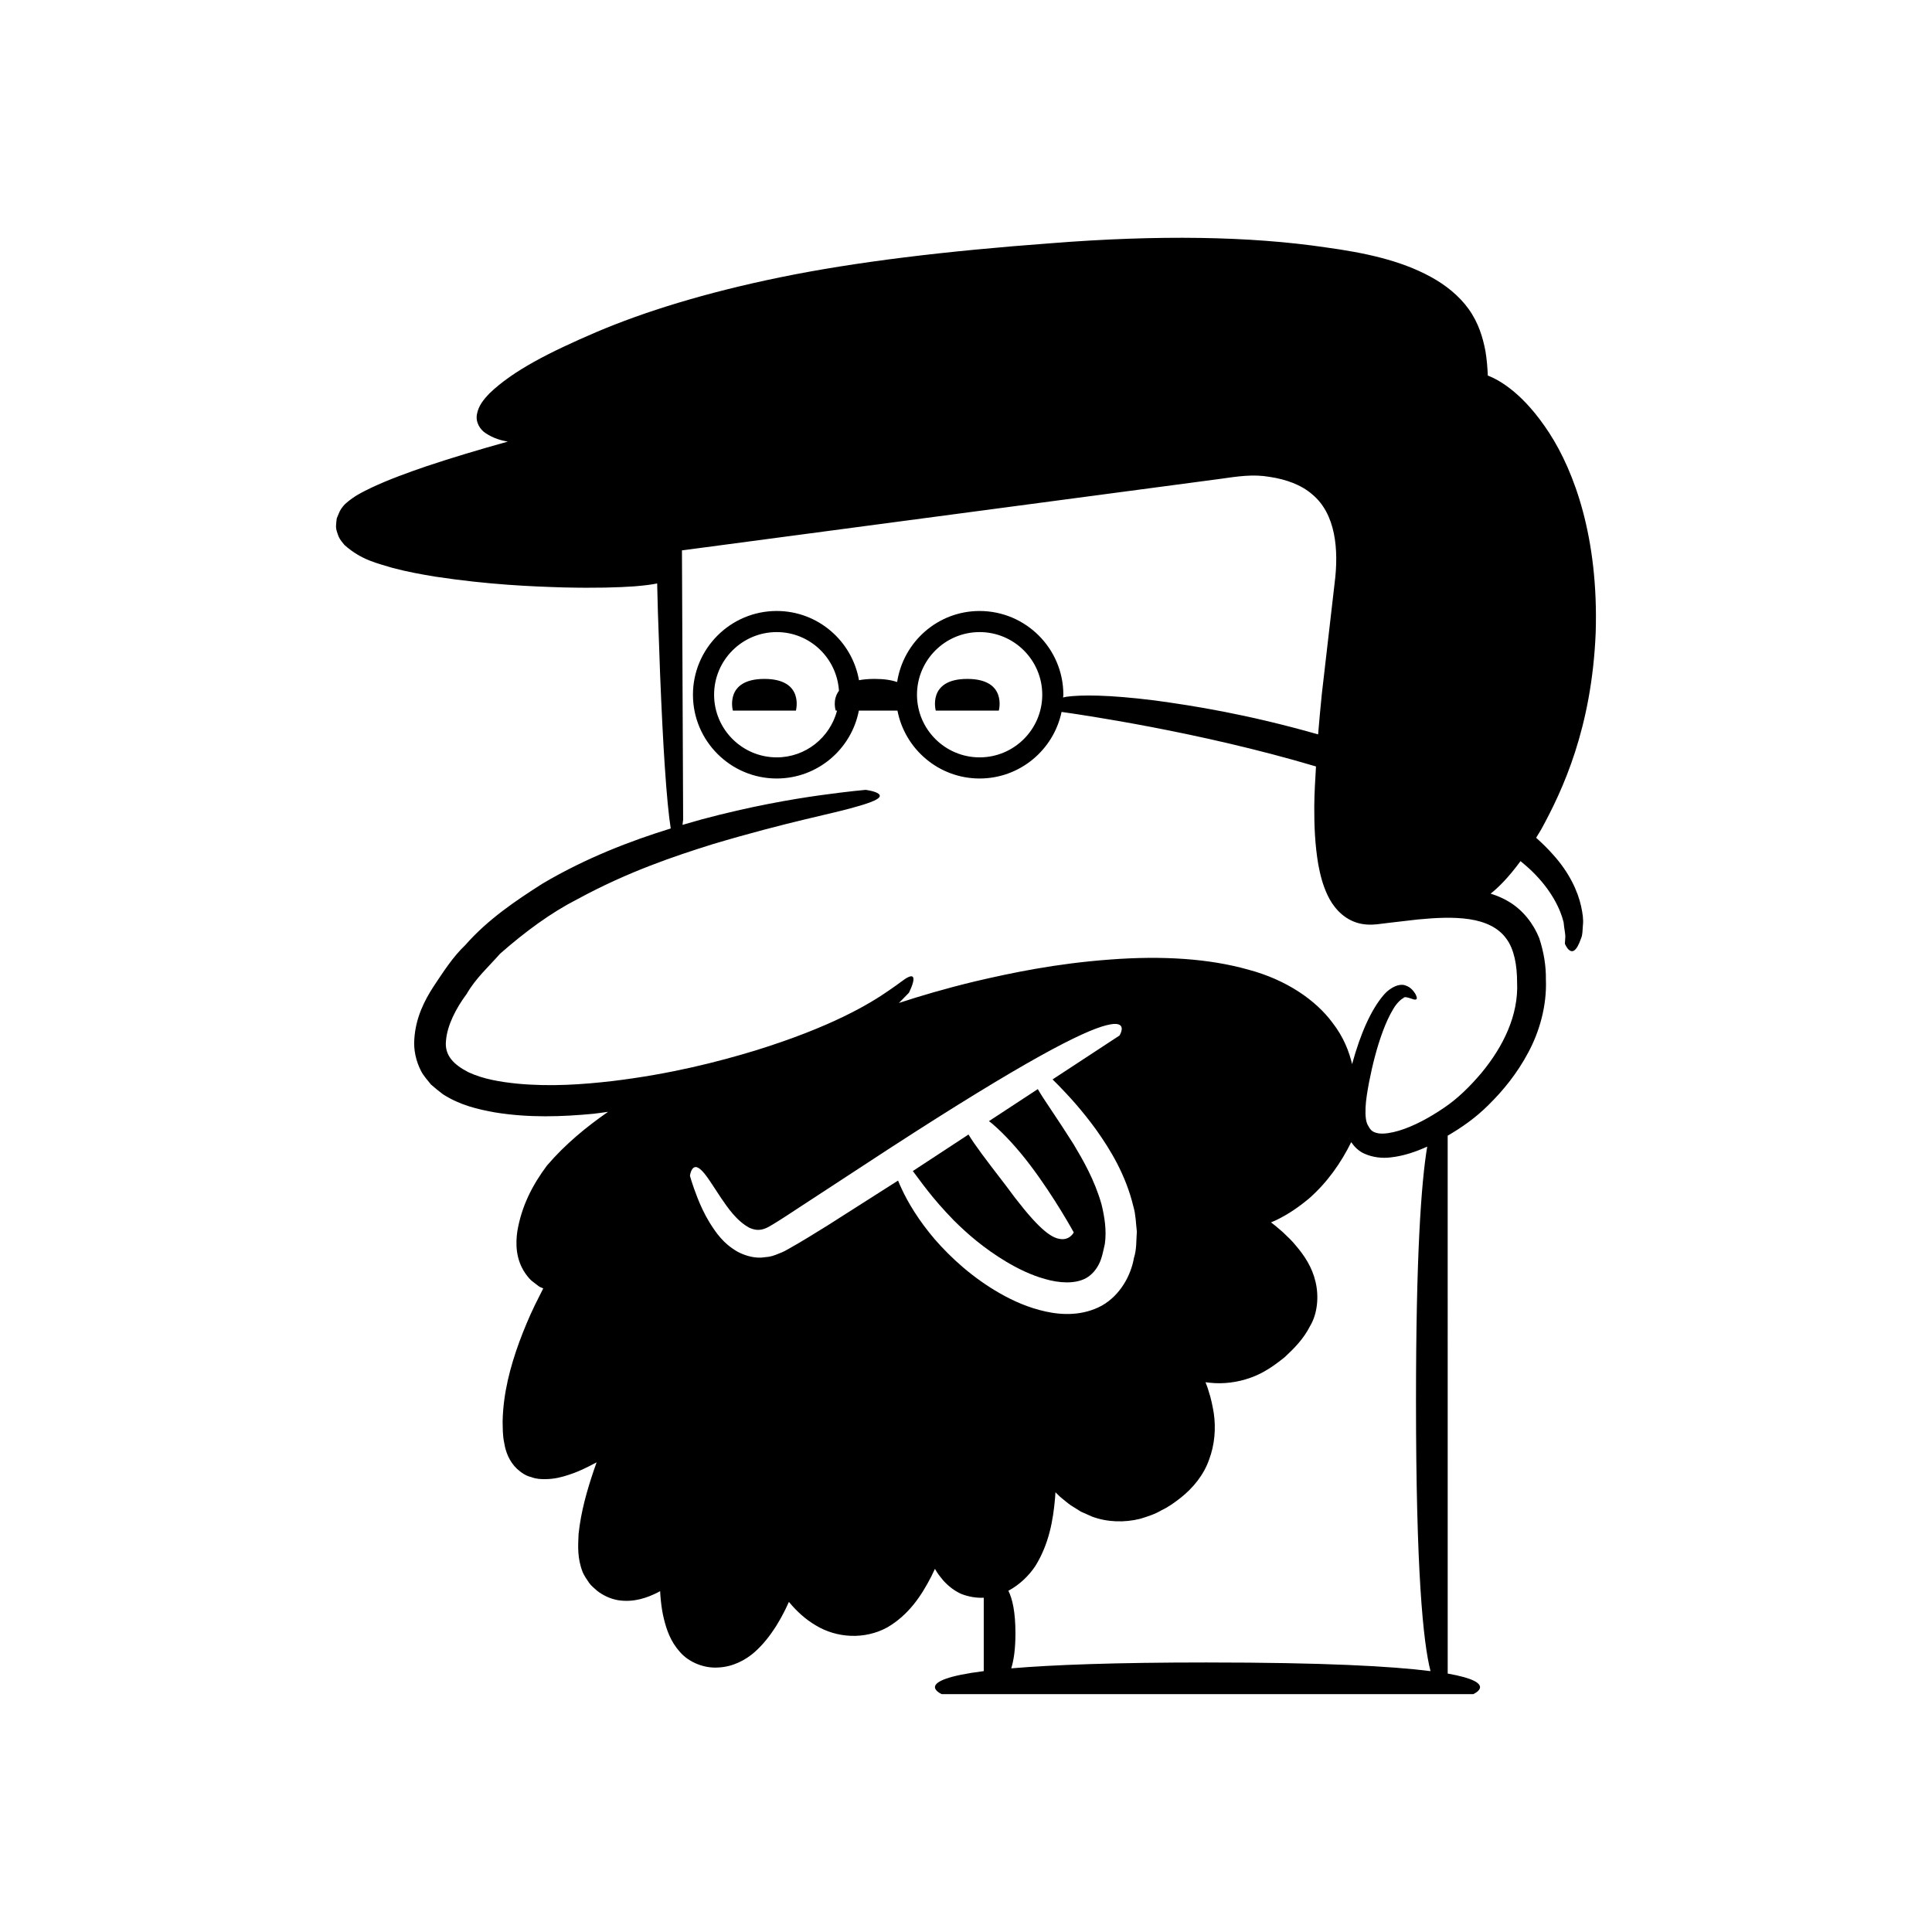 <?xml version="1.0" encoding="UTF-8"?>
<!-- Uploaded to: ICON Repo, www.iconrepo.com, Generator: ICON Repo Mixer Tools -->
<svg fill="#000000" width="800px" height="800px" version="1.1" viewBox="144 144 512 512" xmlns="http://www.w3.org/2000/svg">
 <g>
  <path d="m346.57 323.92c-10.668 0-8.352 8.402-8.352 8.402h16.707c-0.004 0 2.312-8.402-8.355-8.402z"/>
  <path d="m400.34 323.92c-10.672 0-8.352 8.402-8.352 8.402h16.707s2.316-8.402-8.355-8.402z"/>
  <path d="m555.49 370.39c-1.281-1.465-2.781-2.922-4.398-4.375 0.438-0.715 0.871-1.398 1.324-2.172 5.684-10.379 13.422-26.852 14.461-52.203 0.781-25.215-5.695-42.688-12.305-52.895-6.715-10.332-12.969-13.902-16.215-15.199-0.027-0.012-0.043-0.008-0.07-0.02-0.09-2.086-0.254-4.231-0.633-6.512-0.68-3.562-1.832-7.469-4.445-11.113-2.539-3.531-6.094-6.379-10.082-8.551-8.02-4.383-17.555-6.379-27.684-7.773-20.242-3.004-44.621-3.348-72.758-1.129-28.094 2.078-51.977 4.949-71.953 9.047-19.969 4.102-36.039 9.137-48.652 14.492-12.555 5.391-22.148 10.254-28.398 16.297-1.488 1.559-2.879 3.223-3.281 5.473-0.441 2.246 0.949 4.176 2.297 5.039 2.148 1.422 4.144 1.922 5.867 2.238-7.602 2.109-14.793 4.269-21.5 6.508-5.098 1.746-9.93 3.5-14.551 5.656-2.34 1.16-4.504 2.102-7.023 4.34-0.758 0.77-1.359 1.609-1.688 2.488l-0.547 1.32c-0.09 0.543-0.148 1.109-0.176 1.668-0.148 1.133 0.285 2.144 0.648 3.152 0.41 0.953 1 1.523 1.547 2.25 4.594 4.09 8.816 4.856 12.801 6.098 3.988 1.051 7.758 1.723 11.324 2.309 14.27 2.152 25.352 2.59 33.918 2.852 8.566 0.207 14.621 0.008 18.82-0.289 2.766-0.223 4.668-0.484 6.019-0.762 0.066 2.539 0.129 5.098 0.191 7.477 0.215 6.059 0.41 11.555 0.586 16.535 0.398 9.961 0.809 17.863 1.219 24.094 0.543 8.277 1.086 13.551 1.598 16.82-10.715 3.32-22.43 7.797-33.961 14.605-7.109 4.531-14.488 9.477-20.5 16.324-3.297 3.125-5.777 7.039-8.352 10.887-2.508 3.852-4.777 8.375-5.137 13.984-0.223 2.754 0.398 5.824 1.797 8.5 0.68 1.32 1.707 2.394 2.606 3.547 1.035 0.922 2.121 1.789 3.211 2.613 4.516 2.894 9.207 3.961 13.727 4.785 9.078 1.48 17.805 1.152 26.129 0.367 1.32-0.133 2.566-0.355 3.867-0.516-5.742 4.008-11.27 8.492-16.199 14.25-3.832 5.148-6.672 10.609-7.836 17.371-0.484 3.301-0.445 7.496 2.129 11.211 0.641 0.906 1.328 1.766 2.211 2.371l1.277 0.973c0.48 0.352 0.383 0.207 0.602 0.336l0.641 0.285-2.254 4.5c-1.512 3.141-2.859 6.375-4.082 9.668-2.402 6.598-4.269 13.562-4.426 21.066 0.055 1.953-0.031 3.609 0.453 5.871 0.344 2.09 1.234 4.695 3.371 6.723 1.141 1.02 2.371 1.863 3.734 2.168 1.402 0.531 2.602 0.555 3.797 0.547 2.383-0.016 4.383-0.547 6.227-1.164 1.887-0.594 3.562-1.375 5.207-2.188l2.121-1.105-0.73 2.074c-1.809 5.383-3.414 10.875-4.055 16.953-0.129 3.121-0.387 6.324 1.109 10.129 0.406 0.93 1.078 1.895 1.684 2.789 0.633 0.887 1.391 1.398 2.109 2.086 1.559 1.234 3.527 2.156 5.57 2.508 4.144 0.645 7.719-0.625 10.582-2.09l0.566-0.32 0.047 0.875c0.023 0.699 0.129 1.418 0.195 2.125 0.152 1.418 0.387 2.859 0.742 4.316 0.711 2.879 1.73 5.984 4.234 8.785 2.477 2.894 6.656 4.43 10.27 4.137 3.738-0.164 7.113-1.945 9.496-4.023 2.383-2.117 4.184-4.492 5.734-6.91 0.738-1.219 1.461-2.445 2.082-3.695 0.336-0.621 0.629-1.246 0.918-1.879l0.406-0.871 0.211 0.25c1.898 2.269 4.172 4.375 6.926 5.988 5.531 3.359 12.922 3.82 18.953 0.512 5.754-3.379 9.055-8.48 11.602-13.406l1.004-2.094 0.574 0.934c0.457 0.734 1.086 1.441 1.637 2.148 1.254 1.391 2.828 2.68 4.762 3.562 2.066 0.793 4.062 1.086 5.965 1.008v19.445c-19.52 2.488-11.141 6.094-11.141 6.094h140.88s7.004-3.023-6.789-5.441l-0.004-142.55c3.695-2.148 7.481-4.785 10.805-8.129 3.91-3.836 7.629-8.406 10.566-13.945 2.926-5.449 4.938-12.32 4.656-19.316 0.051-3.481-0.52-7.211-1.777-10.992-1.508-3.754-4.289-7.422-8.082-9.652-1.531-0.934-3.148-1.586-4.789-2.109 1.922-1.5 4.629-4.125 7.93-8.617 1.082 0.906 2.168 1.816 3.109 2.75 5.023 4.898 7.438 9.895 8.301 13.434 0.148 1.812 0.551 3.211 0.438 4.195-0.062 0.98-0.098 1.504-0.098 1.504s0.461 1.199 1.223 1.754c0.762 0.52 1.797 0.461 3.07-3.176 0.414-0.918 0.367-2.051 0.484-3.481 0.176-1.453-0.059-3.106-0.488-5.066-0.855-3.859-3.059-8.844-7.508-13.734zm-163.76 102.04c-4.277-4.996-7.125-9.789-8.762-13.348-0.387-0.82-0.699-1.547-0.977-2.215-6.406 4.078-12.785 8.141-18.797 11.969-3.402 2.106-6.617 4.113-9.957 5.988-0.793 0.461-1.602 0.938-2.867 1.398-1.117 0.48-2.258 0.875-3.602 0.945-2.535 0.441-5.215-0.359-7.199-1.391-4.008-2.258-5.906-5.258-7.473-7.703-1.531-2.508-2.504-4.746-3.242-6.598-1.457-3.707-2.012-5.898-2.012-5.898s0.164-1.352 0.824-2c0.676-0.648 1.738-0.371 3.625 2.211 0.953 1.293 2.133 3.207 3.832 5.742 1.668 2.41 4.016 5.981 7.481 7.852 1.734 0.773 3.277 0.805 5.316-0.379 2.394-1.367 5.43-3.418 8.605-5.488 6.465-4.227 14.09-9.207 23.086-15.09 36.133-23.441 51.297-31.129 57.559-32.715 6.246-1.621 3.504 2.719 3.504 2.719s-7.098 4.656-17.734 11.629c0.48 0.473 0.996 0.984 1.586 1.582 2.602 2.672 6.234 6.574 10.02 11.82 3.723 5.25 7.801 11.883 9.824 20.316 0.613 2.051 0.652 4.375 0.906 6.609-0.18 2.312-0.023 4.68-0.77 6.992-0.785 4.523-3.547 9.828-8.535 12.645-4.996 2.688-10.426 2.531-14.867 1.543-4.539-0.992-8.555-2.785-12.16-4.84-7.227-4.144-12.906-9.348-17.215-14.297zm72.273 112.14c-24.727 0-41.145 0.637-52.008 1.559 0.668-2.172 1.109-5.133 1.109-9.289 0-5.59-0.785-9.086-1.867-11.273 2.965-1.594 5.445-3.996 7.16-6.586 3.617-5.867 4.699-12.098 5.211-18.039l0.102-1.477s0.004 0.004 0.078 0.082l0.527 0.52c0.352 0.348 0.703 0.695 1.109 1.004 0.797 0.629 1.543 1.297 2.391 1.879l2.637 1.648 2.918 1.301c4.055 1.527 8.684 1.633 12.797 0.594 2.016-0.613 4.027-1.266 5.734-2.309 1.84-0.855 3.465-2.066 5.066-3.316 3.156-2.516 6.027-5.941 7.453-10.047 1.52-4.023 1.828-8.395 1.238-12.363-0.332-1.973-0.734-3.926-1.352-5.769-0.145-0.465-0.27-0.945-0.453-1.387-0.121-0.316-0.465-1.211-0.383-0.996l1.129 0.133c3.633 0.398 7.398-0.098 10.82-1.332 3.473-1.207 6.371-3.289 9.051-5.453 2.43-2.258 4.961-4.769 6.723-8.254 1.98-3.297 2.352-7.875 1.449-11.656-0.891-3.914-2.984-7.031-5.211-9.633-1.094-1.371-2.336-2.484-3.551-3.656l-1.895-1.613-1.152-0.898 1.434-0.629c3.133-1.512 5.996-3.492 8.633-5.699 4.789-4.199 8.469-9.402 11.184-14.93 0.867 1.246 1.984 2.394 3.519 3.059 2.234 0.992 4.75 1.273 7.031 0.965 3.328-0.371 6.484-1.445 9.594-2.844-1.621 9.699-2.973 29.199-2.973 67.363 0 44.895 1.871 63.98 3.848 71.637-10.316-1.309-28.277-2.293-59.102-2.293zm79.156-191.86c2.144 2.84 2.879 7.156 2.887 11.559 0.422 8.758-3.66 17.078-9.469 24.094-2.965 3.492-6.223 6.75-9.91 9.219-3.75 2.555-7.887 4.828-11.914 6.055-1.977 0.586-3.992 0.93-5.438 0.711-1.43-0.277-2.016-0.684-2.676-1.914-0.703-1.023-0.844-2.781-0.75-4.961 0.086-2.016 0.5-4.387 0.93-6.688 0.902-4.613 2.07-9.242 3.66-13.52 0.797-2.125 1.715-4.176 2.766-5.898 0.988-1.73 2.465-2.902 2.648-2.809 0.043 0.031-0.078-0.227 0.395-0.289 0.492-0.082 1.637 0.348 2.367 0.586 0.742 0.164 1.176-0.043 0.438-1.457-0.402-0.605-1.078-1.711-2.555-2.219-1.449-0.609-3.93 0.215-5.949 2.617-3.144 3.727-5.969 9.793-8.27 18.203-0.793-3.328-2.223-7.156-5.238-11.023-4.352-5.879-12.148-11.352-22.367-14.039-10.188-2.867-22.535-3.731-36.676-2.641-14.168 1.051-25.879 3.492-35.691 5.789-7.914 1.91-14.52 3.867-20.141 5.715 0.07-0.066 0.16-0.145 0.227-0.211 1.602-1.621 2.441-2.5 2.441-2.5s1.312-2.566 1.203-3.738c-0.047-0.594-0.426-0.848-1.387-0.395-0.984 0.426-2.375 1.684-5.027 3.461-5.168 3.613-15.277 9.695-35.379 15.941-10.035 3.047-22.562 6.273-38.051 8.141-7.711 0.883-16.246 1.527-25.168 0.676-4.402-0.445-9.059-1.203-12.938-3.031-3.824-1.969-6.379-4.418-5.93-8.379 0.32-4.023 2.617-8.531 5.484-12.375 2.383-4.16 5.914-7.293 8.84-10.641 6.738-5.922 13.508-10.875 20.406-14.41 13.594-7.387 25.895-11.473 35.93-14.621 20.234-6.027 31.926-8.094 38.016-9.918 6.117-1.684 6.887-2.691 5.957-3.441-0.945-0.734-3.438-1.039-3.438-1.039s-4.422 0.371-12.066 1.434c-7.641 1.066-18.512 2.945-31.328 6.379-1.676 0.461-3.387 0.949-5.129 1.465 0.109-0.809 0.172-1.379 0.172-1.379l-0.316-71.363 142.31-18.906c5.102-0.727 9.082-1.344 13.492-0.562 4.262 0.637 8.328 2.074 11.266 4.656 6.106 5.09 7.078 14.414 5.883 23.594l-3.379 29.281c-0.371 3.551-0.676 7.125-0.984 10.699-18.809-5.356-33.039-7.602-43.344-9-12.449-1.559-19.465-1.48-23.238-0.988-0.418 0.059-0.66 0.145-1.004 0.215 0.008-0.246 0.074-0.48 0.074-0.727 0-12.242-9.957-22.199-22.195-22.199-11.086 0-20.215 8.188-21.855 18.82-1.484-0.504-3.418-0.824-5.965-0.824-1.609 0-2.977 0.129-4.141 0.348-1.836-10.402-10.887-18.348-21.809-18.348-12.238 0-22.195 9.957-22.195 22.199 0 12.238 9.957 22.195 22.195 22.195 10.801 0 19.801-7.762 21.773-17.996h10.227c1.973 10.234 10.973 17.996 21.773 17.996 10.676 0 19.609-7.582 21.719-17.641 2.594 0.359 11.5 1.648 23.926 4.023 12.223 2.344 27.777 5.754 43.5 10.426-0.203 3.516-0.43 7.027-0.457 10.594-0.023 5.047 0.172 10.156 1.07 15.434 0.504 2.644 1.148 5.344 2.469 8.121 1.258 2.684 3.66 5.887 7.531 7.188 1.867 0.637 3.809 0.672 5.453 0.504l3.68-0.449 7.207-0.836c4.723-0.453 9.422-0.715 13.664-0.082 4.254 0.633 7.731 2.266 9.785 5.121zm-122.95-64.598c0 9.152-7.445 16.598-16.598 16.598-9.156 0-16.598-7.445-16.598-16.598 0-9.156 7.445-16.602 16.598-16.602 9.152 0 16.598 7.449 16.598 16.602zm-54.738 4.203h0.363c-1.875 7.113-8.301 12.395-15.992 12.395-9.152 0-16.598-7.445-16.598-16.598 0-9.156 7.445-16.602 16.598-16.602 8.797 0 15.941 6.894 16.492 15.551-1.82 2.391-0.863 5.254-0.863 5.254z"/>
  <path d="m431.86 482.69c1.457-0.836 2.539-2.09 3.367-3.676 0.812-1.586 1.164-3.598 1.566-5.348 0.516-3.668-0.094-7.258-0.883-10.527-1.879-6.559-4.93-11.754-7.41-15.922-4.641-7.352-7.84-11.73-9.473-14.594-3.981 2.613-8.355 5.481-12.945 8.488 0.277 0.223 0.531 0.402 0.82 0.641 3.269 2.773 6.945 6.82 10.164 11.098 6.465 8.543 11.488 17.754 11.488 17.754s-1.105 2.277-3.875 1.695c-2.852-0.5-6.836-4.164-14.305-14.367-5.277-6.844-8.148-10.648-9.711-13.273-4.797 3.148-9.762 6.402-14.754 9.676 2.004 2.609 4.945 7.027 10.883 13.102 3.41 3.391 7.856 7.332 13.895 10.949 3.008 1.781 6.441 3.5 10.223 4.555 3.723 1.09 7.992 1.398 10.949-0.25z"/>
 </g>
</svg>